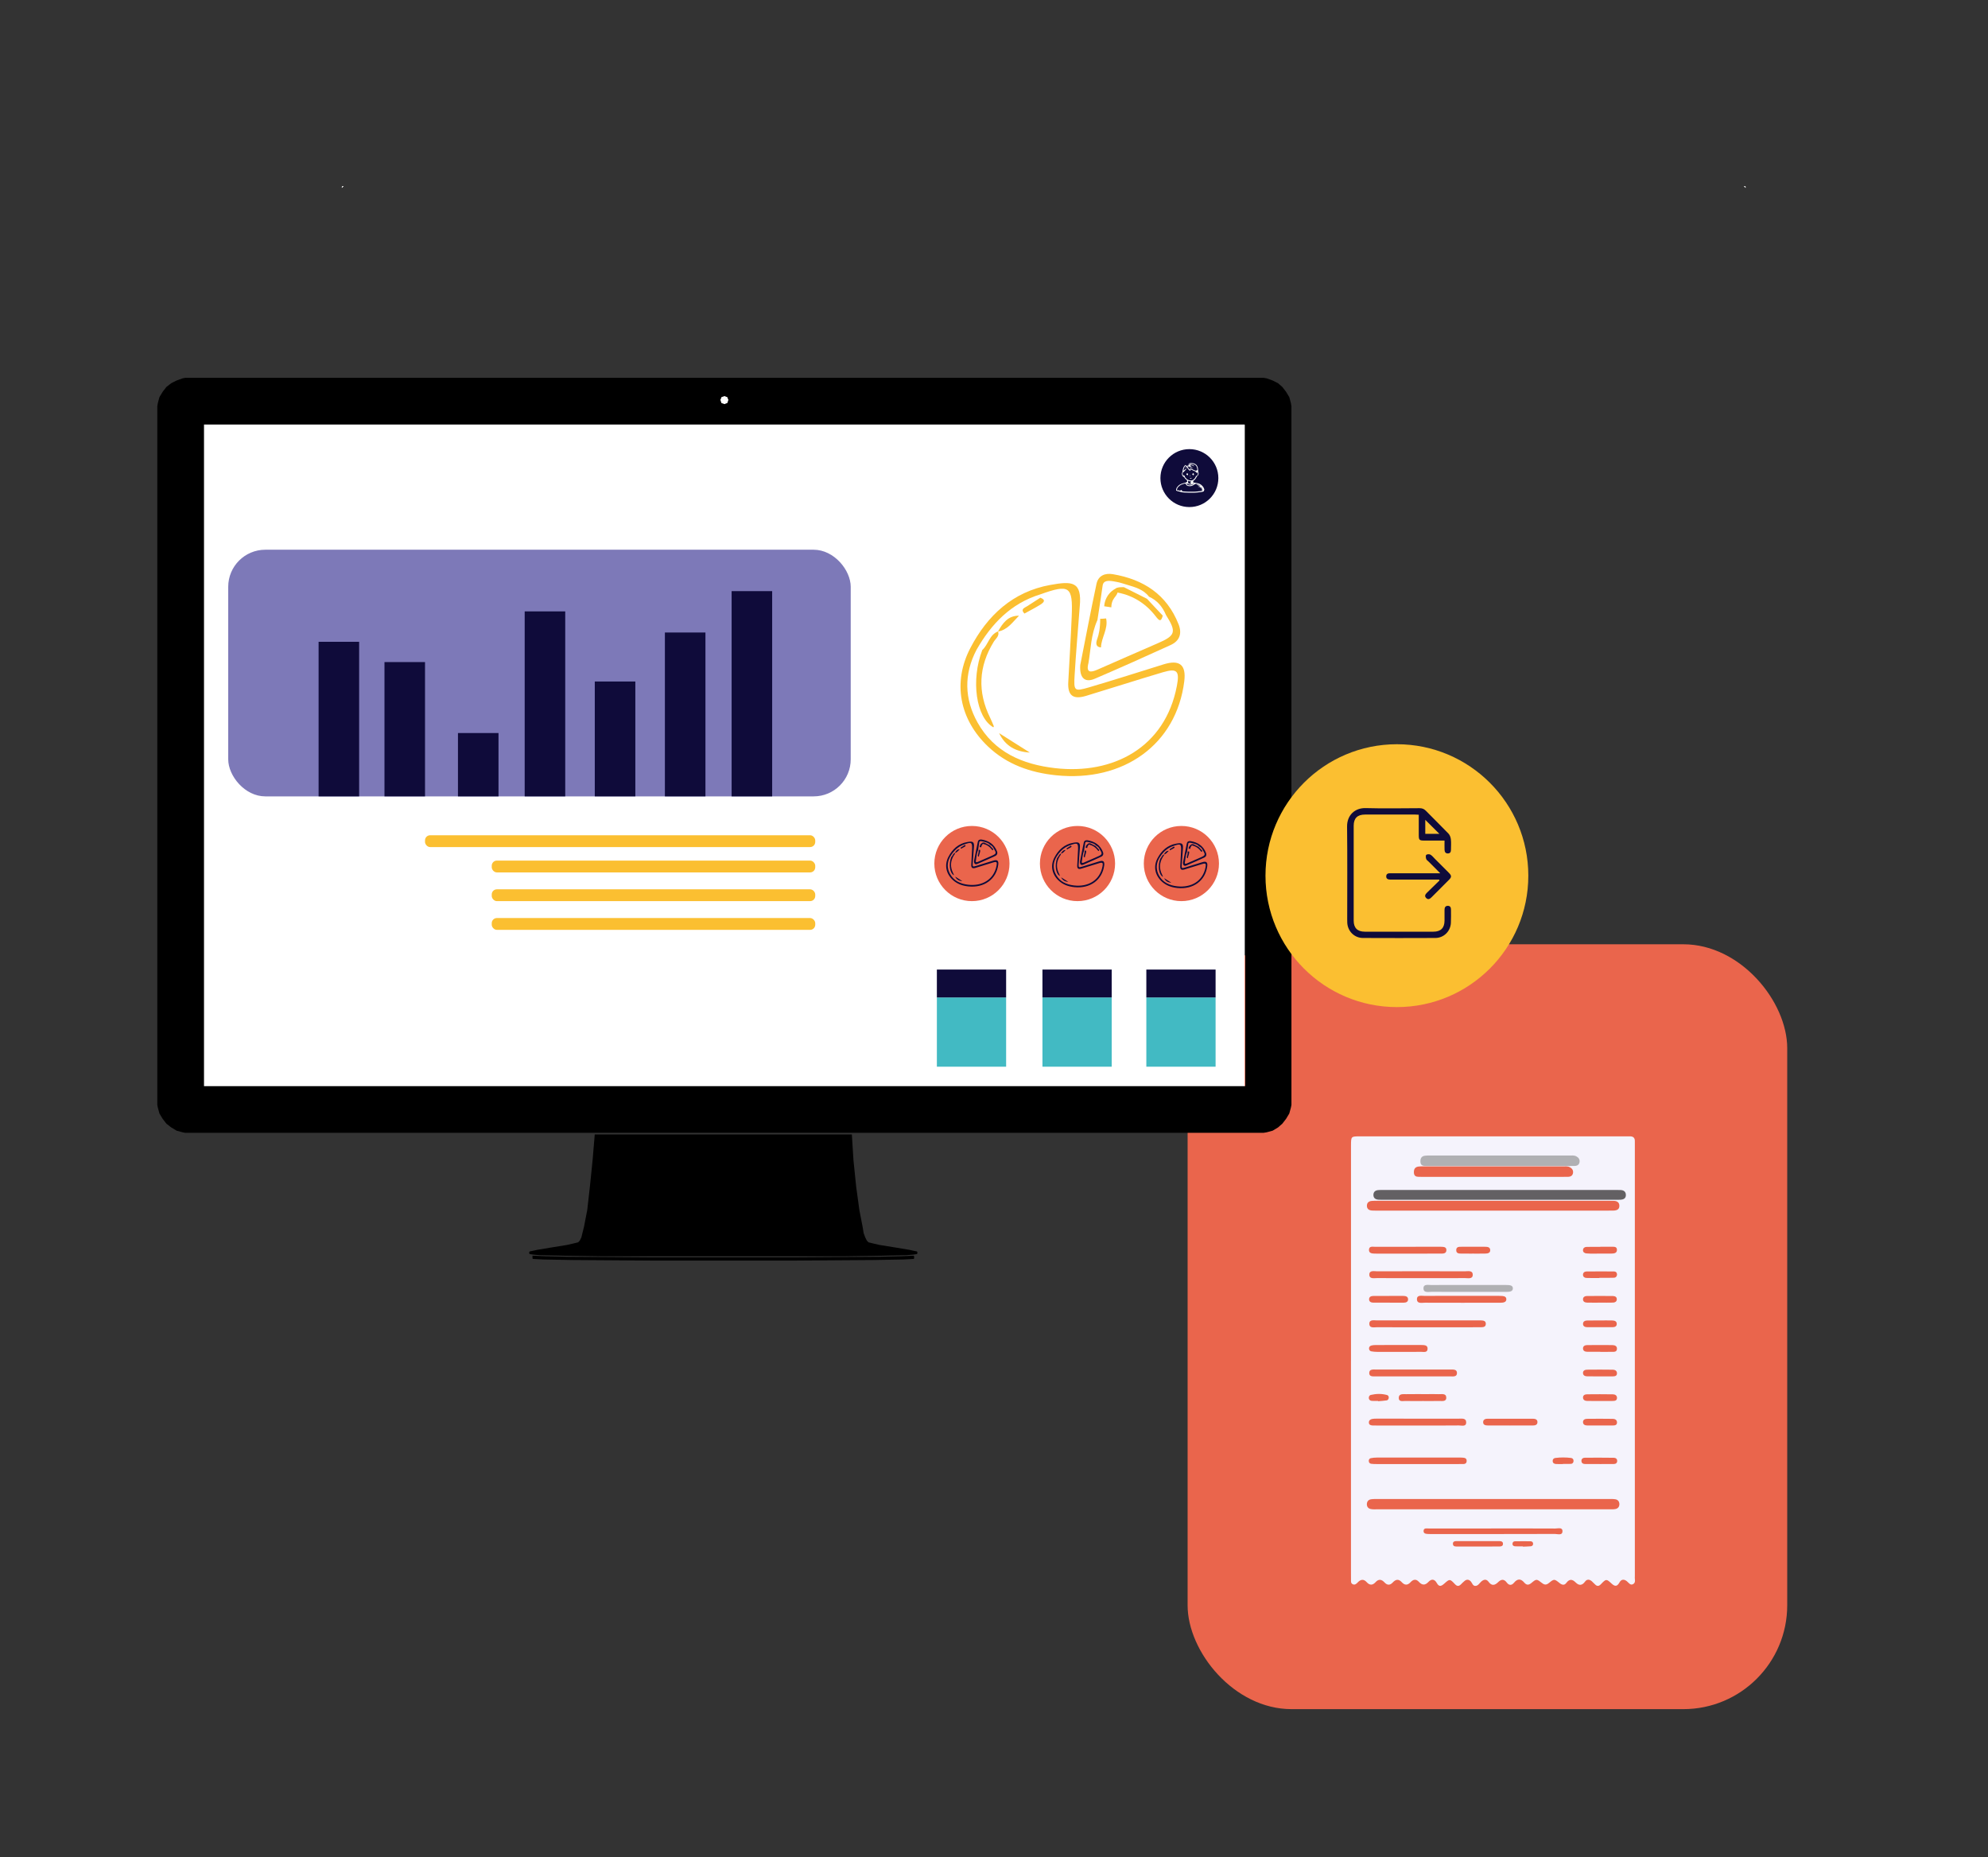 <?xml version="1.0" encoding="UTF-8"?> <svg xmlns="http://www.w3.org/2000/svg" id="a" viewBox="0 0 1838 1717"><rect x="0" y="0" width="1838" height="1717" fill="#333333" stroke="none"/><defs><style>.b{fill:#f5f3fc;}.c{fill:#fbbf31;}.d{fill:#fcfcfc;}.e,.f{fill:#fff;}.g{fill:#ea654c;}.h{fill:#7d79b8;}.i{fill:#b0b0b3;}.j{fill:#0f0b3a;}.k{fill:#42bac3;}.l{fill:#636063;}.f{fill-rule:evenodd;}.m{fill:#1a1833;opacity:.68;}</style></defs><polygon class="m" points="1418.13 981.18 1428.84 1061.42 1501.02 1098.08 1428.02 1133.07 1415.45 1213.04 1359.62 1154.42 1279.68 1167.18 1318.18 1095.97 1281.34 1023.89 1360.96 1038.49 1418.13 981.18"></polygon><rect class="g" x="1098" y="872.93" width="554.37" height="707.07" rx="96.04" ry="96.04"></rect><path class="b" d="M1249.06,1257.66c0-64.75,0-129.49,0-194.24,0-1.62-.01-3.24,0-4.86,.08-7.98,.09-8.06,8.08-8.06,82.04-.02,164.09-.01,246.13-.01,1.08,0,2.16,.06,3.24,.01,3.29-.15,5.13,1.16,4.98,4.68-.07,1.62,0,3.24,.01,4.86,0,131.92,0,263.84,0,395.76,0,.54,.06,1.09-.01,1.62-.29,2.32,1.04,5.23-1.27,6.81-2.75,1.88-4.3-1.01-6.09-2.44-2.67-2.14-5.16-1.89-6.79,1.01-2.17,3.86-4.12,4.15-7.43,1.06-4.76-4.44-5.04-4.32-9.8,.65-1.98,2.07-3.57,2.01-5.44,.16-.96-.95-1.9-1.92-2.9-2.82-2.17-1.94-4.58-2.15-6.32,.25-2.76,3.82-5.62,3.83-8.71,.76-3.17-3.15-5.8-3.29-8.65,.51-1.77,2.37-3.91,1.9-6.21,.05-4.85-3.89-5.04-3.9-9.8-.05-2.29,1.86-3.99,1.94-6.32,.13-5.05-3.94-5.26-4.01-9.8-.21-2.66,2.23-4.6,2.22-6.8-.38-3.16-3.73-6.29-3.54-9.39,.22-2.22,2.69-4.62,2.6-6.68-.15-2.64-3.52-5.22-3.11-8.07-.3-2.98,2.93-5.84,3.62-8.73-.35-2.05-2.81-4.5-2.34-6.91-.16-1.57,1.42-2.69,3.65-4.99,3.89-2.75,.28-3.14-2.52-4.5-4.05-1.7-1.9-3.68-2.2-5.72-.61-1.27,.99-2.38,2.19-3.54,3.32-1.91,1.85-3.48,1.81-5.44-.25-4.66-4.94-4.89-4.99-9.82-.57-2.76,2.48-4.83,3.35-6.96-.47-2.11-3.77-4.9-4.07-7.79-1-3.14,3.33-5.88,3.07-8.85-.17-2.6-2.83-5.24-2.21-7.63,.39-2.81,3.06-5.49,2.91-8.22-.09-2.85-3.14-5.59-2.55-8.25,.33-2.53,2.75-5.1,2.69-7.61-.03-2.67-2.9-5.42-3.4-8.25-.27-2.75,3.03-5.45,3.08-8.22,.03-2.81-3.1-5.52-2.69-8.27,.19-1.3,1.36-2.8,2.81-4.91,1.56-1.67-.98-1.29-2.8-1.34-4.37-.06-1.89-.02-3.78-.02-5.66,0-65.56,0-131.11,0-196.67Zm131.85,128.1c-35.36,0-70.72,0-106.08,0-2.43,0-4.89-.11-7.27,.25-2.36,.35-3.79,2-3.83,4.5-.04,2.52,1.41,4.1,3.76,4.54,1.83,.35,3.76,.23,5.65,.23,71.53,0,143.06,0,214.59,0,1.89,0,3.81,.1,5.65-.23,2.36-.42,3.8-1.97,3.81-4.5,0-2.51-1.38-4.19-3.74-4.56-2.38-.37-4.84-.24-7.27-.24-35.09-.01-70.18,0-105.27,0Zm.17-266.6c34.78,0,69.56,0,104.34,0,2.16,0,4.32,.04,6.47-.05,2.97-.13,5.44-1.06,5.28-4.65-.13-2.95-2.1-4.19-4.85-4.33-1.61-.08-3.23-.07-4.85-.07-71.45,0-142.9,0-214.35,0-1.62,0-3.24-.02-4.85,.12-2.8,.23-4.58,1.71-4.5,4.63,.08,3.02,2.18,4.12,4.88,4.27,2.15,.11,4.31,.07,6.47,.07,35.32,0,70.64,0,105.96,0Zm-.7-31.22c21.31,0,42.61,0,63.92,0,1.89,0,3.78,0,5.66-.06,2.49-.07,4.14-1.31,4.41-3.81,.26-2.42-1.09-4.09-3.18-5.14-2.02-1.01-4.23-.68-6.37-.68-42.88-.02-85.77-.01-128.65,0-1.62,0-3.25-.05-4.84,.18-3.36,.48-4.3,2.79-4.1,5.85,.18,2.76,1.91,3.62,4.37,3.63,1.89,0,3.78,.03,5.66,.04,21.04,0,42.08,0,63.11,0Zm-60.05,139.04c13.46,0,26.92,0,40.38,0,2.96,0,5.92,0,8.88-.04,1.99-.02,3.95-.38,4.1-2.84,.19-3-2.04-3.37-4.33-3.46-.81-.03-1.61-.03-2.42-.03-31.23,0-62.46-.03-93.68,.04-2.76,0-7.14-1.05-7.24,2.88-.12,4.7,4.56,3.37,7.48,3.4,15.61,.12,31.23,.06,46.84,.06Zm60.04,186c-19.7,0-39.39-.03-59.09,.04-1.95,0-5.04-.83-5.13,2.26-.08,2.81,2.77,2.72,4.92,2.84,.81,.04,1.62,.02,2.43,.02,38.05,0,76.09,.04,114.14-.09,2.51,0,7.08,1.75,6.94-2.79-.11-3.6-4.3-2.22-6.73-2.23-19.16-.11-38.31-.06-57.47-.06Zm-66.52-231.41c13.48,0,26.95,.06,40.43-.05,2.75-.02,7.16,1.15,7.33-2.78,.2-4.72-4.48-3.48-7.41-3.49-26.95-.08-53.9-.08-80.85,0-2.75,0-7.16-1.15-7.33,2.78-.2,4.69,4.48,3.45,7.41,3.48,13.47,.12,26.95,.05,40.43,.05Zm-3.2,171.88c13.49,0,26.98,.02,40.47-.02,2.1,0,4.75,.31,4.88-2.77,.14-3.06-2.43-3.04-4.59-3.2-.81-.06-1.62-.03-2.43-.03-25.36,0-50.73-.01-76.09,.02-1.87,0-3.76,.18-5.58,.57-1.03,.22-1.79,1.14-1.82,2.37-.03,1.58,.82,2.61,2.28,2.81,1.86,.25,3.76,.24,5.65,.24,12.41,.02,24.82,0,37.24,0Zm.19-35.64c12.65,0,25.3,.08,37.94-.07,2.56-.03,6.92,1.49,6.78-3.02-.13-4.02-4.28-3.22-7.09-3.23-25.3-.06-50.59-.04-75.89-.02-1.34,0-2.71,0-4.01,.29-1.66,.37-3,1.35-2.98,3.27,.02,2.06,1.53,2.63,3.27,2.72,1.61,.08,3.23,.06,4.84,.07,12.38,0,24.76,0,37.14,0Zm41.13-119.86c-11.56,0-23.11-.06-34.67,.05-2.74,.03-7.13-1.15-7.26,2.82-.16,4.7,4.51,3.45,7.43,3.46,22.57,.09,45.15,.05,67.72,.04,1.34,0,2.69,0,4.03-.13,1.71-.17,3.27-.89,3.44-2.75,.22-2.43-1.59-3.2-3.61-3.36-1.87-.15-3.76-.12-5.64-.12-10.48,0-20.96,0-31.44,0Zm-45.99,74.46c11.58,0,23.15,.04,34.73-.03,2.54-.02,6.26,.76,6.34-3.02,.07-3.67-3.52-3.3-6.15-3.3-22.88-.03-45.77-.03-68.65,0-2.59,0-6.23-.55-6.33,3.1-.1,3.8,3.58,3.19,6.14,3.21,11.31,.06,22.61,.03,33.92,.03Zm-4.28-113.5c9.97,0,19.95,.02,29.92-.02,2.39-.01,5.48,.21,5.64-3.05,.17-3.42-2.92-3.16-5.33-3.28-.27-.01-.54,0-.81,0-19.95,0-39.89-.03-59.84,.04-2.23,0-5.5-.85-5.6,2.78-.09,3.26,2.8,3.43,5.29,3.51,1.62,.05,3.23,.03,4.85,.03,8.63,0,17.25,0,25.88,0Zm-9.05,90.83c6.99,0,13.99,.09,20.98-.05,2.43-.05,6.2,1.14,6.25-2.88,.05-3.7-3.47-3.3-6.12-3.43-.27-.01-.54,0-.81,0-13.45,0-26.89-.01-40.34,.02-1.6,0-3.25,.08-4.78,.49-1.34,.35-2.27,1.44-2.09,3.01,.13,1.16,.92,2.1,1.95,2.31,1.82,.37,3.72,.5,5.58,.51,6.45,.06,12.91,.02,19.36,.02Zm103.17,68.06c7,0,14,.02,20.99-.01,2.23-.01,4.61-.27,4.64-3.18,.02-2.38-2.02-3.05-3.99-3.06-13.99-.06-27.99-.06-41.98-.02-1.96,0-4.05,.57-4.23,2.85-.23,2.93,2.13,3.38,4.38,3.39,6.73,.05,13.46,.02,20.19,.02Zm-80.85-22.65c5.12,0,10.25,.11,15.36-.04,2.73-.08,7.02,.99,6.81-3.29-.2-4.01-4.43-2.86-7.2-2.98-3.5-.15-7.01-.04-10.51-.04-6.47,0-12.94-.07-19.41,.04-2.82,.05-6.87-.68-6.81,3.54,.05,3.9,3.96,2.65,6.39,2.73,5.12,.17,10.24,.05,15.36,.05Zm-30.63-97.17v.04c-4.84,0-9.68-.04-14.51,.02-1.99,.03-3.97,.6-4.05,2.96-.08,2.31,1.76,3.2,3.79,3.22,9.41,.07,18.81,.07,28.22,.03,1.98,0,4.02-.63,4.04-2.98,.02-2.86-2.35-3.24-4.58-3.27-4.3-.07-8.6-.02-12.9-.02Zm81.94,231.71v-.02c6.45,0,12.89,.04,19.34-.03,1.84-.02,4.14-.02,3.95-2.74-.14-2.03-2.02-2.24-3.67-2.25-12.89-.02-25.79-.03-38.68,0-1.88,0-4.17,.08-3.91,2.75,.25,2.57,2.65,2.23,4.44,2.25,6.18,.07,12.36,.03,18.53,.03Zm112.72-76.25h0c4.32-.01,8.63,.04,12.95-.04,1.75-.03,3.18-.76,3.21-2.8,.04-2.05-1.46-2.94-3.13-2.96-8.9-.12-17.8-.13-26.69-.06-1.69,.01-3.26,.93-3.23,2.9,.04,2.46,1.89,2.95,3.94,2.95,4.32,0,8.63,0,12.95,0Zm-117.83-194.54h0c4.03-.01,8.05,.05,12.08-.04,2.22-.05,4.68-.47,4.52-3.32-.15-2.8-2.66-2.95-4.86-2.96-7.25-.03-14.49-.04-21.74,0-2.15,0-4.7-.1-4.81,2.9-.13,3.57,2.75,3.36,5.15,3.41,3.22,.07,6.44,.02,9.66,.02Zm118.43-6.34v.11c-4.28,0-8.56-.08-12.83,.04-1.72,.05-3.11,1.01-3.22,2.9-.11,1.98,1.41,2.89,3.03,3.09,2.38,.28,4.8,.2,7.21,.21,5.35,.02,10.7,.04,16.04-.04,2.48-.04,5.23-.35,5.11-3.64-.12-3.04-2.86-2.61-4.91-2.65-3.47-.08-6.95-.02-10.43-.02Zm-.92,28.88c0-.06,0-.12,0-.18,4.53,0,9.07,.14,13.59-.07,1.71-.08,2.85-1.49,2.72-3.35-.11-1.53-1.21-2.43-2.67-2.44-8.55-.06-17.09-.09-25.64,.02-1.66,.02-3.11,1.07-3.13,2.98-.02,1.95,1.47,2.92,3.11,2.99,4,.18,8.01,.06,12.02,.06Zm.31,136.35c4.01,0,8.02,.03,12.03-.01,1.92-.02,3.97-.2,3.97-2.79,0-2.33-1.8-3.31-3.76-3.34-8.01-.12-16.03-.13-24.04-.02-1.97,.03-3.85,.99-3.61,3.36,.23,2.31,2.22,2.77,4.19,2.79,3.74,.04,7.48,.01,11.22,.02Zm0-22.67c4.01,0,8.01,.03,12.02-.01,1.94-.02,3.96-.26,3.98-2.81,.02-2.34-1.81-3.29-3.76-3.32-8.01-.12-16.02-.13-24.03-.03-1.98,.02-3.86,.96-3.62,3.34,.24,2.29,2.23,2.78,4.19,2.81,3.74,.06,7.48,.02,11.22,.03Zm0-22.73c4.01,0,8.02,.03,12.03-.01,1.94-.02,3.95-.26,3.95-2.83,0-2.33-1.78-3.3-3.75-3.33-8.02-.11-16.03-.12-24.05-.02-1.98,.03-3.85,1-3.6,3.36,.24,2.29,2.22,2.78,4.19,2.8,3.74,.05,7.48,.01,11.23,.02Zm.59-22.7v.05c3.48,0,6.95,.05,10.43-.02,2.07-.04,4.72,.34,4.94-2.67,.2-2.78-2.05-3.56-4.33-3.58-7.75-.08-15.51-.06-23.26,.01-2.02,.02-3.86,.89-3.8,3.18,.06,2.32,2.01,2.97,3.99,3,4.01,.07,8.02,.02,12.03,.02Zm-.28-45.45v-.02c4.03,0,8.06,.08,12.09-.04,1.69-.05,3.26-.88,3.41-2.76,.2-2.44-1.65-3.3-3.64-3.32-8.06-.09-16.12-.07-24.18,0-1.71,.02-3.27,.89-3.41,2.75-.18,2.4,1.64,3.27,3.65,3.34,4.02,.13,8.06,.04,12.09,.04Zm.45,16.43v.03c-4.03,0-8.06-.05-12.09,.02-1.98,.04-3.96,.63-4.08,2.96-.12,2.33,1.71,3.21,3.75,3.23,7.79,.07,15.58,.07,23.37,.02,1.96-.01,4.03-.55,4.07-2.92,.06-2.89-2.33-3.26-4.54-3.31-3.49-.09-6.99-.02-10.48-.02Zm-34.64,132.76v-.13c2.42,0,4.85,.09,7.27-.03,1.53-.08,2.37-1.13,2.44-2.66,.07-1.59-.88-2.62-2.32-2.81-4.82-.61-9.67-.61-14.5,0-1.38,.17-2.48,1.09-2.48,2.7,0,2.05,1.38,2.8,3.13,2.9,2.15,.12,4.31,.03,6.47,.03Zm-171-58.36l.02,.29c2.66-.24,5.34-.35,7.97-.78,1.01-.16,1.75-1.19,1.87-2.36,.13-1.22-.53-2.29-1.52-2.57-4.98-1.41-10.05-1.26-15.05-.12-1.32,.3-2.09,1.78-1.84,3.23,.25,1.48,1.46,2.22,2.9,2.29,1.88,.09,3.76,.02,5.64,.02Zm133.9,134.45v.28c2.43-.11,4.85-.16,7.27-.36,1.15-.09,2.04-.82,2.14-2.02,.13-1.6-.84-2.58-2.36-2.6-4.85-.07-9.7-.05-14.54,.03-1.17,.02-2.01,.85-2.13,2.02-.18,1.65,.88,2.53,2.36,2.61,2.42,.13,4.85,.04,7.27,.04Z"></path><path class="l" d="M1387.1,1109.13c-35.32,0-70.64,0-105.96,0-2.16,0-4.32,.04-6.47-.07-2.69-.14-4.8-1.25-4.88-4.27-.07-2.92,1.7-4.4,4.5-4.63,1.61-.13,3.23-.12,4.85-.12,71.45,0,142.9,0,214.35,0,1.62,0,3.24-.02,4.85,.07,2.75,.14,4.72,1.38,4.85,4.33,.16,3.59-2.31,4.52-5.28,4.65-2.15,.09-4.31,.05-6.47,.05-34.78,0-69.56,0-104.34,0Z"></path><path class="i" d="M1386.4,1077.91c-21.04,0-42.08,0-63.11,0-1.89,0-3.78-.03-5.66-.04-2.46-.01-4.19-.87-4.37-3.63-.2-3.06,.74-5.37,4.1-5.85,1.59-.23,3.23-.18,4.84-.18,42.88,0,85.77-.01,128.65,0,2.14,0,4.35-.33,6.37,.68,2.09,1.04,3.44,2.72,3.18,5.14-.27,2.51-1.92,3.74-4.41,3.81-1.89,.06-3.77,.06-5.66,.06-21.31,0-42.61,0-63.92,0Z"></path><path class="i" d="M1358,1187.9c10.48,0,20.96,0,31.44,0,1.88,0,3.77-.04,5.64,.12,2.02,.17,3.83,.94,3.61,3.36-.17,1.86-1.73,2.58-3.44,2.75-1.33,.13-2.68,.13-4.03,.13-22.57,0-45.15,.05-67.72-.04-2.93-.01-7.59,1.24-7.43-3.46,.13-3.97,4.52-2.79,7.26-2.82,11.56-.11,23.11-.05,34.67-.05Z"></path><rect class="e" x="156.61" y="364.57" width="994.14" height="648.09"></rect><path class="d" d="M1613.91,173.79c-.57-.56-1.13-1.13-1.7-1.69,1.46-.33,2.03,.24,1.7,1.69Z"></path><path class="d" d="M317.79,172.09l-1.7,1.69c-.33-1.46,.24-2.02,1.7-1.69Z"></path><path class="d" d="M1116.4,690.19c.38-.38,.77-.76,1.15-1.15,.22,.99-.16,1.37-1.15,1.15Z"></path><path d="M492.31,1160.84v2.48l.5,.5,9.42,.5,26.8,.5,72.45,.5h134.48l71.96-.5,27.3-.5,9.43-.5,.49-.5v-1.98l-.49-.5-11.42,.5-20.84,.5-75.93,.5h-135.47l-75.93-.5-20.84-.5-11.41-.5h-.5Zm57.56-112.11l-1.99,23.81-2.48,24.31-2.48,21.83-2.98,15.38-1.48,5.96-.99,3.97-1.49,2.97-1.48,1.49-3.97,.99-6.46,1.48-15.38,2.48-11.91,1.98-4.47,.99-2.49,.5-.5,.5v1.49l.5,.49,3.47,.5,5.96,.5,21.84,.5,34.24,.5h226.78l33.75-.5,21.84-.5,6.46-.5,3.47-.5,.5-.49v-1.49l-.5-.5-2.49-.5-4.47-.99-11.91-1.98-15.38-2.48-6.45-1.48-3.98-.99-1.48-1.49-1.49-2.97-1.48-3.97-.99-5.96-2.98-15.38-2.98-21.83-2.48-24.31-1.49-23.81h-237.7ZM171.24,349.27l-2.48,.5-5.46,1.98-4.96,2.48-4.47,3.47-3.48,4.47-2.98,4.96-1.48,5.45-.5,2.98V1021.44l.5,2.48,1.48,5.45,2.98,4.96,3.48,4.47,4.47,3.47,4.96,2.98,5.46,1.48,2.48,.5h996.95l2.98-.5,5.46-1.48,4.96-2.98,3.97-3.47,3.47-4.47,2.98-4.96,1.49-5.45,.5-2.48V375.57l-.5-2.98-1.49-5.45-2.98-4.96-3.47-4.47-3.97-3.47-4.96-2.48-5.46-1.98-2.98-.5H171.24Zm979.59,43.16l.5,.5V1004.09H188.61V392.43h962.22Zm-480.86-26.29l.99,.5,1.49,.5,.5,1.48,.49,.99-.49,1.49-.5,1.48-1.49,.5-.99,.5-1.48-.5-1.49-.5-.5-1.48-.5-1.49,.5-.99,.5-1.48,1.49-.5,1.48-.5Z"></path><circle class="j" cx="1099.64" cy="441.97" r="26.78"></circle><path class="f" d="M1101.04,428.03l-.65,.08-1.91,.68,1.26,.2,1.55-.28,1.3,.12,1.22,.36,1.42,.64,1.14,1.49,.45,1.53,.16,1.61-1.3,.72-1.22-.36-1.55-.72-1.5-.84-1.22-.28,.16,1.49-1.38-1.25-.89-1.69-.04-1.29-1.26,.64-1.26,.8,1.22-.36,1.14,1.45,1.1,1.49,1.42,1.01,.57-1.45,1.22,.68,1.79,.84,1.22,.44,.98,1.25,1.22-.24,.12,1.33-.45,1.29-1.22,.56-.98,1.93-1.46,1.53-1.46,.68-1.67,.08-1.71-.52-1.46-.92-1.42-1.57-.65-1.65-1.26-.08-.45-1.29,.12-1.25,1.34-1.04,1.54-1.65,.98-1.45-1.42,1.05-1.75,1.37,.24-1.45,.45-1.37,.77-1.41,1.46-.76-1.3-.28-1.22,1.45-.69,1.65-.41,1.81-.16,1.29-.53,1.37,.08,1.33,.57,1.33,1.42,1,1.02,1.45,1.55,1.29,.24,1.45-1.55,.84-1.79,.44-1.95,.64-1.55,.72-1.26,.96-1.5,1.73-.57,1.41-.04,1.45,1.26,.48,1.34,.28,1.95,.56,1.3,.28,1.75,.16,1.79,.08,1.75,.08,1.75,.04h3.54l1.79-.12,1.75-.16,1.38-.16,1.34-.16,1.38-.24,1.3-.36,.69-1.53-.37-1.29-.73-1.37-1.46-1.61-1.46-1-1.71-.64-1.91-.44-1.22-.2-1.42-.2-.04-1.37,1.38-1.13,1.1-1.37,.93-1.73,1.3-1.29,.32-1.57-.37-1.41-.16-1.85-.12-1.37-.32-1.37-.9-1.57-1.46-1.16-1.79-.6-1.38-.16-.65-.04Zm-4.96,18.9v.24l.98,1.45,1.34,.64,1.46,.2,1.38-.12,1.38-.44,1.22-.8,1.79-.93,1.79,.44-1.46,.56,1.22-.04,1.83,.08-1.83,.72,1.34,.04,1.59-.08-1.3,.72-1.26,.44,1.46,.12,1.5-.36-1.38,.88,1.59,.32h1.26l-1.54,.64,1.5,.52-1.22,.76,1.42,.44-1.55,.52-2.03,.28-1.5,.16-1.75,.16-1.75,.08h-3.54l-1.79-.04-1.75-.08-1.75-.12-1.75-.16-.49-1.25-1.59,.72-1.38-.4-1.38-.04,.16-1.37,.65-1.25,1.51-1.49,1.22-.8,1.46-.6,1.26-.4,1.67-.4Zm7.36-.36l.24,.12-.9,1.29-1.67,.6-1.71,.12-1.42-.36-1.34-1.61,1.46,.56,1.67,.64,1.75,.04,1.34-.52,.57-.88Zm-5.05-2.13l.41,.16,1.26,.32,1.26,.04-1.02,1.25,1.38,.4-1.46,.68-1.42-.32-.41-1.41v-1.13Zm3.3-2.73l-.57,.16-1.38,.16,1.59,.48,.37-.8Zm-1.34-2.49l-.08,.08,.04,1.53,.33-1.33-.29-.28Zm2.64-1.89l-.08,.04-.65,1.29,1.22,.8,.45-1.25-.94-.88Zm-5.45,0l-.08,.04-.65,1.29,1.22,.8,.45-1.25-.94-.88Zm-.37-5.99l-.04,.04-1.63,1.33,1.26-.6,.41-.76Zm3.17-2.05l-.37,.04-1.26,.48-.16,1.25,.89,1.33-.45-1.33,1.51,.92,1.3,.56,1.38,.16-1.79-.84-1.22-.6,1.59-.04-1.79-1,1.63-.2,1.38,.6,1.42,.52-1.46-1.25-1.87-.52-.73-.08Z"></path><rect class="h" x="211" y="508.19" width="575.53" height="228.02" rx="34.28" ry="34.28"></rect><rect class="j" x="676.42" y="546.46" width="37.48" height="189.76"></rect><rect class="j" x="614.73" y="584.72" width="37.48" height="151.5"></rect><rect class="j" x="549.91" y="630.01" width="37.48" height="106.2"></rect><rect class="j" x="485.1" y="565.2" width="37.48" height="171.02"></rect><rect class="j" x="423.41" y="677.65" width="37.48" height="58.57"></rect><rect class="j" x="355.47" y="612.05" width="37.48" height="124.16"></rect><rect class="j" x="294.56" y="593.31" width="37.48" height="142.91"></rect><rect class="c" x="392.95" y="772.14" width="360.78" height="10.93" rx="4.74" ry="4.74"></rect><rect class="c" x="454.64" y="795.57" width="299.09" height="10.93" rx="4.74" ry="4.74"></rect><rect class="c" x="454.64" y="822.12" width="299.09" height="10.93" rx="4.74" ry="4.74"></rect><rect class="c" x="454.64" y="848.67" width="299.09" height="10.93" rx="4.74" ry="4.74"></rect><path class="c" d="M1075.75,614.17c-22.88,7.13-45.7,14.43-68.69,21.19-13.86,4.07-14.41,3.57-13.52-11.25,1.22-20.24,2.99-40.45,4.74-63.46,2.23-23.4-7.1-23.54-27.29-19.89-34.55,6.24-58.12,28.17-73.82,58.24-16.72,32.01-9.99,66.17,16.32,91.12,17.55,16.65,39.11,24.09,62.77,26.57,62.64,6.57,111.36-28.59,118.65-86.83,1.91-15.27-4.3-20.32-19.15-15.69Zm12.28,20.12c-10.86,56.63-58.7,82.02-112.68,75.8-29.91-3.45-56.18-14.64-71.58-42.19-12.16-21.75-12.75-44.65-.92-67.22,13.67-23.9,31.68-42.81,58.87-51.19,27.16-9.71,30.28-7.62,29.12,20.33-.84,20.26-2.08,40.5-3.18,60.74-.67,12.31,4.32,16.39,16.38,12.75,23.7-7.17,47.26-14.79,71-21.82,13.33-3.95,15.69-1.3,12.99,12.81Z"></path><path class="c" d="M1014.54,590.42c-.48,1.31-1.62,4.38-.29,6.44,.54,.83,1.63,1.43,3.67,1.68,.25-9.17,6.86-17.23,4.74-26.82-1.72,.03-4.51,.54-5.46,.23-.02,9.19-1.34,14.87-2.66,18.47Z"></path><path class="c" d="M1089.65,577.12c-10.93-27.63-32.45-41.49-60.75-46.32-7.28-1.24-13.52,1.35-15.13,8.9-5.41,25.35-10.22,50.84-15.03,75.12-.8,11.95,4.26,16.59,13.47,12.63,23.49-10.08,46.82-20.52,70.06-31.14,8.29-3.79,10.8-10.54,7.38-19.19Zm-19.66,17.72c-18.51,7.99-36.94,16.15-55.41,24.24-6.21,2.72-10.63,2.99-8.28-6.02,2.25-12.58,2.07-25.76,8.34-39.96,2.35-15.12,4.11-26.36,4.76-31.51,.08-.61,.24-1.98,1.26-3.06,2.51-2.64,8.1-1.23,12.1-.52,3.16,.56,6.21,1.71,9.31,2.59,7.52,2.25,15.13,4.33,20.23,11,7.58,3.4,12.48,9.29,15.64,16.8,10.05,15.97,9.04,19.12-7.96,26.46Z"></path><path class="d" d="M922.66,583.85c.05,0,.1-.02,.15-.03-.01-.04-.02-.07-.03-.11l-.12,.14Z"></path><path class="d" d="M1030.06,547.25s.08,.01,.11,.02c-.01-.03-.01-.06-.03-.09l-.09,.07Z"></path><path class="d" d="M1030.15,547.17s-.04,0-.07,0c0,.02-.01,.04-.02,.07l.09-.07Z"></path><path class="c" d="M908.21,600.85c5.62-5.07,6.51-14.15,14.57-17.14,1.45,4.33-2.2,6.62-4,9.54-14.07,22.88-15.17,46.3-3.32,70.37,1.24,2.51,2.29,5.11,3.36,7.7,.1,.25-.27,.69-.42,1.04-16.03-9.03-20.96-43.62-10.2-71.51Z"></path><path class="c" d="M923.76,677.78l28.33,17.9c-12.95-.69-22.77-6.09-28.33-17.9Z"></path><path class="c" d="M947.13,567.21c-3.91-4.15,.03-5.23,2.66-6.89,4.04-2.55,8.04-5.17,12.05-7.76,5.71,2.12,2.88,4.6,0,6.4-4.76,2.98-9.8,5.52-14.72,8.25Z"></path><path class="c" d="M922.66,583.85c4.33-7.75,9.23-14.75,19.47-14.68-5.8,5.8-10.5,13.07-19.47,14.68Z"></path><path class="c" d="M1060.44,553.56c4.86,5.19,9.72,10.39,14.58,15.58-1.64,6.21-3.36,4.71-6.52,.61-9.7-12.61-22.54-20.26-38.44-22.5,1.17-5.23,5.41-4.21,9.04-4.44,7.11,3.58,14.23,7.17,21.34,10.75Z"></path><path class="c" d="M1020.9,560.45c.12-1.85,.72-7.09,4.77-11.78,2.73-3.16,5.83-4.69,7.57-5.39,.22,1.02,.42,2.57,0,4.32-.71,2.95-2.58,4.03-4.08,6.79-.79,1.46-1.66,3.73-1.7,7.07-2.19-.33-4.38-.66-6.57-1Z"></path><circle class="g" cx="898.59" cy="798.3" r="34.75"></circle><circle class="g" cx="996.2" cy="798.3" r="34.75"></circle><circle class="g" cx="1092.25" cy="798.3" r="34.75"></circle><path class="j" d="M918.5,795.54c-5.33,1.66-10.65,3.36-16,4.94-3.23,.95-3.36,.83-3.15-2.62,.28-4.72,.7-9.42,1.1-14.78,.52-5.45-1.65-5.48-6.36-4.63-8.05,1.45-13.54,6.56-17.2,13.57-3.89,7.46-2.33,15.42,3.8,21.23,4.09,3.88,9.11,5.61,14.62,6.19,14.59,1.53,25.94-6.66,27.64-20.23,.45-3.56-1-4.73-4.46-3.66Zm2.86,4.69c-2.53,13.19-13.67,19.11-26.25,17.66-6.97-.8-13.09-3.41-16.68-9.83-2.83-5.07-2.97-10.4-.21-15.66,3.18-5.57,7.38-9.97,13.72-11.93,6.33-2.26,7.06-1.77,6.78,4.74-.2,4.72-.48,9.44-.74,14.15-.16,2.87,1.01,3.82,3.82,2.97,5.52-1.67,11.01-3.44,16.54-5.08,3.11-.92,3.66-.3,3.03,2.98Z"></path><path class="j" d="M904.24,790c-.11,.31-.38,1.02-.07,1.5,.12,.19,.38,.33,.86,.39,.06-2.14,1.6-4.01,1.1-6.25-.4,0-1.05,.13-1.27,.05,0,2.14-.31,3.46-.62,4.3Z"></path><path class="j" d="M921.74,786.9c-2.55-6.44-7.56-9.67-14.15-10.79-1.7-.29-3.15,.31-3.53,2.07-1.26,5.91-2.38,11.84-3.5,17.5-.19,2.78,.99,3.86,3.14,2.94,5.47-2.35,10.91-4.78,16.32-7.26,1.93-.88,2.52-2.46,1.72-4.47Zm-4.58,4.13c-4.31,1.86-8.61,3.76-12.91,5.65-1.45,.63-2.48,.7-1.93-1.4,.52-2.93,.48-6,1.94-9.31,.55-3.52,.96-6.14,1.11-7.34,.02-.14,.05-.46,.29-.71,.58-.61,1.89-.29,2.82-.12,.74,.13,1.45,.4,2.17,.6,1.75,.53,3.52,1.01,4.71,2.56,1.77,.79,2.91,2.17,3.64,3.91,2.34,3.72,2.11,4.45-1.86,6.16Z"></path><path class="j" d="M882.83,788.47h.03v-.03l-.03,.03Z"></path><path class="j" d="M907.85,779.94h.03v-.02l-.03,.02Z"></path><path class="j" d="M907.88,779.93h-.02v.02l.02-.02Z"></path><path class="j" d="M879.47,792.43c1.31-1.18,1.52-3.3,3.39-3.99,.34,1.01-.51,1.54-.93,2.22-3.28,5.33-3.53,10.79-.77,16.39,.29,.58,.53,1.19,.78,1.79,.02,.06-.06,.16-.1,.24-3.73-2.1-4.88-10.16-2.38-16.66Z"></path><path class="j" d="M883.09,810.36l6.6,4.17c-3.02-.16-5.3-1.42-6.6-4.17Z"></path><path class="j" d="M888.53,784.6c-.91-.97,0-1.22,.62-1.6,.94-.59,1.87-1.21,2.81-1.81,1.33,.49,.67,1.07,0,1.49-1.11,.69-2.28,1.29-3.43,1.92Z"></path><path class="j" d="M882.83,788.47c1.01-1.81,2.15-3.44,4.54-3.42-1.35,1.35-2.45,3.04-4.54,3.42Z"></path><path class="j" d="M914.93,781.41c1.13,1.21,2.26,2.42,3.4,3.63-.38,1.45-.78,1.1-1.52,.14-2.26-2.94-5.25-4.72-8.96-5.24,.27-1.22,1.26-.98,2.11-1.03,1.66,.84,3.31,1.67,4.97,2.5Z"></path><path class="j" d="M905.72,783.02c.03-.43,.17-1.65,1.11-2.75,.64-.74,1.36-1.09,1.76-1.26,.05,.24,.1,.6,0,1.01-.16,.69-.6,.94-.95,1.58-.18,.34-.39,.87-.4,1.65-.51-.08-1.02-.15-1.53-.23Z"></path><path class="j" d="M1016.46,796.22c-5.33,1.66-10.65,3.36-16,4.94-3.23,.95-3.36,.83-3.15-2.62,.28-4.72,.7-9.42,1.1-14.78,.52-5.45-1.65-5.48-6.36-4.63-8.05,1.45-13.54,6.56-17.2,13.57-3.89,7.46-2.33,15.42,3.8,21.23,4.09,3.88,9.11,5.61,14.62,6.19,14.59,1.53,25.94-6.66,27.64-20.23,.45-3.56-1-4.73-4.46-3.66Zm2.86,4.69c-2.53,13.19-13.67,19.11-26.25,17.66-6.97-.8-13.09-3.41-16.68-9.83-2.83-5.07-2.97-10.4-.21-15.66,3.18-5.57,7.38-9.97,13.72-11.93,6.33-2.26,7.06-1.77,6.78,4.74-.2,4.72-.48,9.44-.74,14.15-.16,2.87,1.01,3.82,3.82,2.97,5.52-1.67,11.01-3.44,16.54-5.08,3.11-.92,3.66-.3,3.03,2.98Z"></path><path class="j" d="M1002.2,790.68c-.11,.31-.38,1.02-.07,1.5,.12,.19,.38,.33,.86,.39,.06-2.14,1.6-4.01,1.1-6.25-.4,0-1.05,.13-1.27,.05,0,2.14-.31,3.46-.62,4.3Z"></path><path class="j" d="M1019.7,787.58c-2.55-6.44-7.56-9.67-14.15-10.79-1.7-.29-3.15,.31-3.53,2.07-1.26,5.91-2.38,11.84-3.5,17.5-.19,2.78,.99,3.86,3.14,2.94,5.47-2.35,10.91-4.78,16.32-7.26,1.93-.88,2.52-2.46,1.72-4.47Zm-4.58,4.13c-4.31,1.86-8.61,3.76-12.91,5.65-1.45,.63-2.48,.7-1.93-1.4,.52-2.93,.48-6,1.94-9.31,.55-3.52,.96-6.14,1.11-7.34,.02-.14,.05-.46,.29-.71,.58-.61,1.89-.29,2.82-.12,.74,.13,1.45,.4,2.17,.6,1.75,.53,3.52,1.01,4.71,2.56,1.77,.79,2.91,2.17,3.64,3.91,2.34,3.72,2.11,4.45-1.86,6.16Z"></path><path class="j" d="M980.8,789.15h.03v-.03l-.03,.03Z"></path><path class="j" d="M1005.82,780.62h.03v-.02l-.03,.02Z"></path><path class="j" d="M1005.84,780.61h-.02v.02l.02-.02Z"></path><path class="j" d="M977.43,793.11c1.31-1.18,1.52-3.3,3.39-3.99,.34,1.01-.51,1.54-.93,2.22-3.28,5.33-3.53,10.79-.77,16.39,.29,.58,.53,1.19,.78,1.79,.02,.06-.06,.16-.1,.24-3.73-2.1-4.88-10.16-2.38-16.66Z"></path><path class="j" d="M981.05,811.04l6.6,4.17c-3.02-.16-5.3-1.42-6.6-4.17Z"></path><path class="j" d="M986.5,785.28c-.91-.97,0-1.22,.62-1.6,.94-.59,1.87-1.21,2.81-1.81,1.33,.49,.67,1.07,0,1.49-1.11,.69-2.28,1.29-3.43,1.92Z"></path><path class="j" d="M980.8,789.15c1.01-1.81,2.15-3.44,4.54-3.42-1.35,1.35-2.45,3.04-4.54,3.42Z"></path><path class="j" d="M1012.9,782.09c1.13,1.21,2.26,2.42,3.4,3.63-.38,1.45-.78,1.1-1.52,.14-2.26-2.94-5.25-4.72-8.96-5.24,.27-1.22,1.26-.98,2.11-1.03,1.66,.84,3.31,1.67,4.97,2.5Z"></path><path class="j" d="M1003.68,783.7c.03-.43,.17-1.65,1.11-2.75,.64-.74,1.36-1.09,1.76-1.26,.05,.24,.1,.6,0,1.01-.16,.69-.6,.94-.95,1.58-.18,.34-.39,.87-.4,1.65-.51-.08-1.02-.15-1.53-.23Z"></path><path class="j" d="M1111.73,797c-5.33,1.66-10.65,3.36-16,4.94-3.23,.95-3.36,.83-3.15-2.62,.28-4.72,.7-9.42,1.1-14.78,.52-5.45-1.65-5.48-6.36-4.63-8.05,1.45-13.54,6.56-17.2,13.57-3.89,7.46-2.33,15.42,3.8,21.23,4.09,3.88,9.11,5.61,14.62,6.19,14.59,1.53,25.94-6.66,27.64-20.23,.45-3.56-1-4.73-4.46-3.66Zm2.86,4.69c-2.53,13.19-13.67,19.11-26.25,17.66-6.97-.8-13.09-3.41-16.68-9.83-2.83-5.07-2.97-10.4-.21-15.66,3.18-5.57,7.38-9.97,13.72-11.93,6.33-2.26,7.06-1.77,6.78,4.74-.2,4.72-.48,9.44-.74,14.15-.16,2.87,1.01,3.82,3.82,2.97,5.52-1.67,11.01-3.44,16.54-5.08,3.11-.92,3.66-.3,3.03,2.98Z"></path><path class="j" d="M1097.47,791.46c-.11,.31-.38,1.02-.07,1.5,.12,.19,.38,.33,.86,.39,.06-2.14,1.6-4.01,1.1-6.25-.4,0-1.05,.13-1.27,.05,0,2.14-.31,3.46-.62,4.3Z"></path><path class="j" d="M1114.97,788.36c-2.55-6.44-7.56-9.67-14.15-10.79-1.7-.29-3.15,.31-3.53,2.07-1.26,5.91-2.38,11.84-3.5,17.5-.19,2.78,.99,3.86,3.14,2.94,5.47-2.35,10.91-4.78,16.32-7.26,1.93-.88,2.52-2.46,1.72-4.47Zm-4.58,4.13c-4.31,1.86-8.61,3.76-12.91,5.65-1.45,.63-2.48,.7-1.93-1.4,.52-2.93,.48-6,1.94-9.31,.55-3.52,.96-6.14,1.11-7.34,.02-.14,.05-.46,.29-.71,.58-.61,1.89-.29,2.82-.12,.74,.13,1.45,.4,2.17,.6,1.75,.53,3.52,1.01,4.71,2.56,1.77,.79,2.91,2.17,3.64,3.91,2.34,3.72,2.11,4.45-1.86,6.16Z"></path><path class="j" d="M1076.07,789.93h.03v-.03l-.03,.03Z"></path><path class="j" d="M1101.09,781.41h.03v-.02l-.03,.02Z"></path><path class="j" d="M1101.11,781.39h-.02v.02l.02-.02Z"></path><path class="j" d="M1072.7,793.89c1.31-1.18,1.52-3.3,3.39-3.99,.34,1.01-.51,1.54-.93,2.22-3.28,5.33-3.53,10.79-.77,16.39,.29,.58,.53,1.19,.78,1.79,.02,.06-.06,.16-.1,.24-3.73-2.1-4.88-10.16-2.38-16.66Z"></path><path class="j" d="M1076.32,811.82l6.6,4.17c-3.02-.16-5.3-1.42-6.6-4.17Z"></path><path class="j" d="M1081.77,786.06c-.91-.97,0-1.22,.62-1.6,.94-.59,1.87-1.21,2.81-1.81,1.33,.49,.67,1.07,0,1.49-1.11,.69-2.28,1.29-3.43,1.92Z"></path><path class="j" d="M1076.07,789.93c1.01-1.81,2.15-3.44,4.54-3.42-1.35,1.35-2.45,3.04-4.54,3.42Z"></path><path class="j" d="M1108.17,782.88c1.13,1.21,2.26,2.42,3.4,3.63-.38,1.45-.78,1.1-1.52,.14-2.26-2.94-5.25-4.72-8.96-5.24,.27-1.22,1.26-.98,2.11-1.03,1.66,.84,3.31,1.67,4.97,2.5Z"></path><path class="j" d="M1098.95,784.48c.03-.43,.17-1.65,1.11-2.75,.64-.74,1.36-1.09,1.76-1.26,.05,.24,.1,.6,0,1.01-.16,.69-.6,.94-.95,1.58-.18,.34-.39,.87-.4,1.65-.51-.08-1.02-.15-1.53-.23Z"></path><rect class="k" x="866.18" y="922.07" width="64.03" height="64.03"></rect><rect class="j" x="866.18" y="896.3" width="64.03" height="25.77"></rect><rect class="k" x="963.79" y="922.07" width="64.03" height="64.03"></rect><rect class="j" x="963.79" y="896.3" width="64.03" height="25.77"></rect><rect class="k" x="1059.84" y="922.07" width="64.03" height="64.03"></rect><rect class="j" x="1059.84" y="896.3" width="64.03" height="25.77"></rect><circle class="c" cx="1291.5" cy="809.5" r="121.5"></circle><path class="j" d="M1335.56,777.06c-6.57,0-12.75,.02-18.92,0-4.37-.02-4.92-.6-4.92-5.02,0-6.18,0-12.36,0-18.86-1.2-.07-2.22-.17-3.24-.17-15.48-.01-30.96-.02-46.45,0-7.05,0-10.47,3.38-10.48,10.32,0,29.26-.01,58.51,0,87.77,0,6.74,3.47,10.18,10.28,10.19,21.14,.02,42.28,.02,63.42,0,6.81,0,10.25-3.45,10.28-10.19,.01-3.31,0-6.62,0-9.93,0-2.01,.6-3.71,2.95-3.78,2.39-.07,3.03,1.58,3.02,3.63-.02,4.06,.13,8.12-.09,12.17-.41,7.82-6.57,13.88-14.39,13.91-22.31,.1-44.63,.1-66.94,0-7.83-.03-13.95-6.08-14.46-13.86-.07-1.06-.07-2.13-.07-3.2,0-28.61,.22-57.23-.12-85.84-.13-10.78,7.37-17.44,17.28-17.16,16.54,.45,33.1,.16,49.64,.08,2.41-.01,4.21,.61,5.93,2.38,6.93,7.11,14.08,14.01,20.95,21.18,1.24,1.29,1.97,3.44,2.17,5.27,.35,3.16,.1,6.4,.08,9.6-.01,1.93-.67,3.41-2.9,3.41-2.19,0-2.97-1.48-3.03-3.37-.09-2.65-.02-5.31-.02-8.5Zm-17.83-19.18v12.97h13.05c-4.41-4.38-8.6-8.55-13.05-12.97Z"></path><path class="j" d="M1330.5,813.13h-10.46c-10.88,0-21.76,0-32.64,0-.75,0-1.49,.02-2.24-.01-2.04-.08-3.64-.75-3.52-3.15,.11-2.25,1.7-2.69,3.59-2.69,11.63,0,23.26,0,34.88,0,3.49,0,6.98,0,11.46,0-3.94-3.95-7.27-7.29-10.59-10.62-.83-.83-2.02-1.54-2.37-2.54-.42-1.19-.63-3.18,.03-3.84,.72-.71,2.87-.79,3.85-.21,1.69,1,2.97,2.71,4.4,4.14,4.23,4.22,8.47,8.43,12.68,12.67,2.58,2.59,2.62,3.91,.12,6.43-5.33,5.38-10.71,10.71-16.06,16.07-1.47,1.47-3.07,2.67-4.95,.9-2.03-1.92-.84-3.62,.75-5.17,3.82-3.71,7.63-7.44,11.44-11.16l-.36-.82Z"></path></svg> 